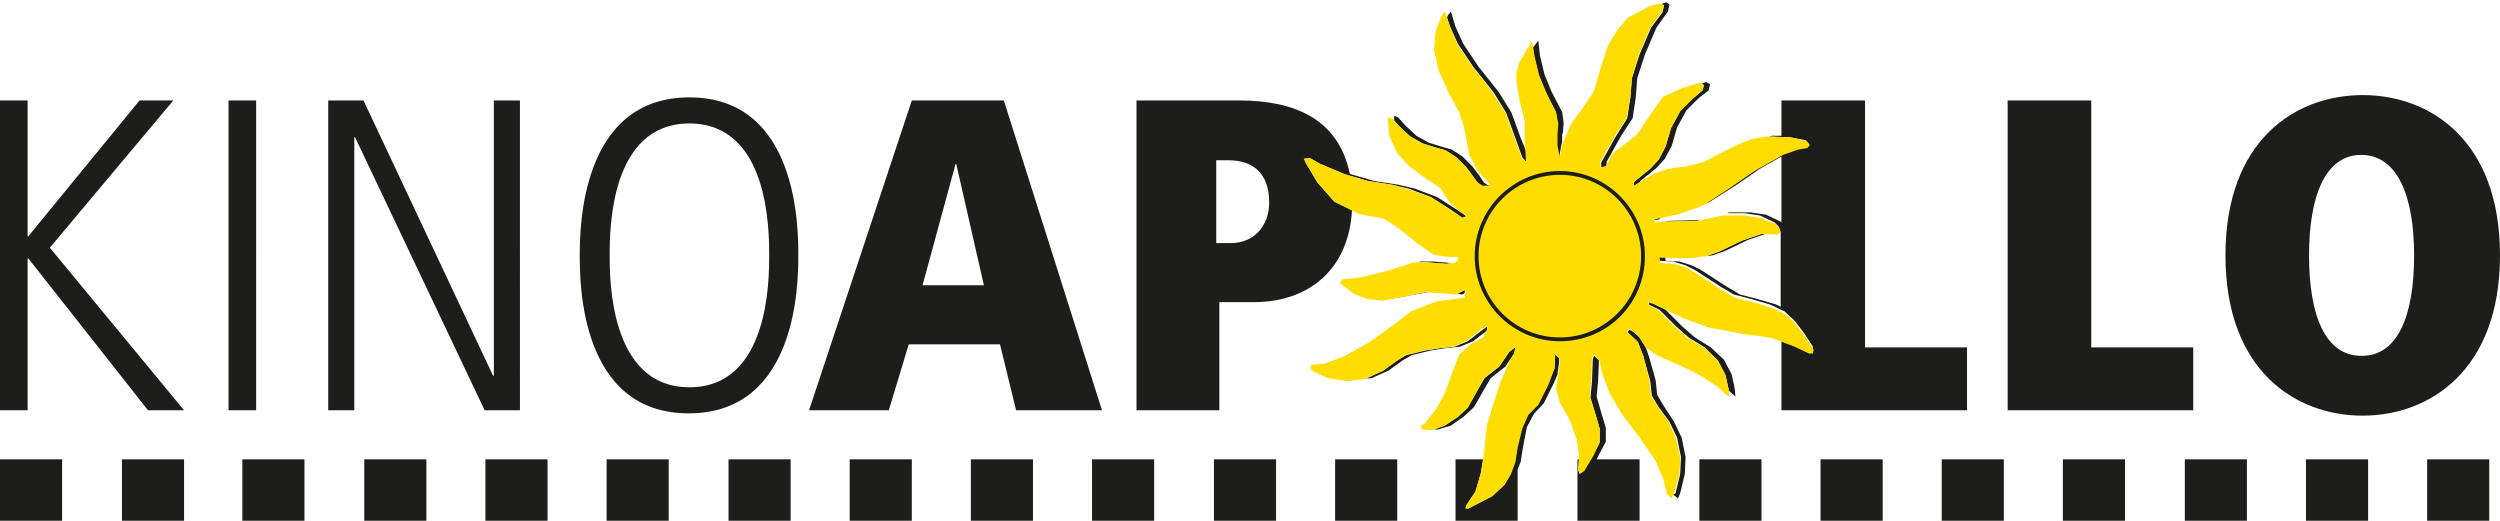 <?xml version="1.0" encoding="utf-8"?>
<!-- Generator: Adobe Illustrator 27.0.0, SVG Export Plug-In . SVG Version: 6.00 Build 0)  -->
<svg version="1.1" id="Ebene_1" xmlns="http://www.w3.org/2000/svg" xmlns:xlink="http://www.w3.org/1999/xlink" x="0px" y="0px"
	 viewBox="0 0 326 68" style="enable-background:new 0 0 326 68;" xml:space="preserve">
<style type="text/css">
	.st0{clip-path:url(#SVGID_00000124158852748070501440000011204357087051257520_);fill:#1D1D1B;}
	.st1{fill:#FFDD00;}
	.st2{clip-path:url(#SVGID_00000115516604617172701010000000258238611847478199_);fill:#1D1D1B;}
</style>
<g>
	<defs>
		<rect id="SVGID_1_" y="0" width="326" height="68"/>
	</defs>
	<clipPath id="SVGID_00000111894342046889970550000004150744538077554317_">
		<use xlink:href="#SVGID_1_"  style="overflow:visible;"/>
	</clipPath>
	<path style="clip-path:url(#SVGID_00000111894342046889970550000004150744538077554317_);fill:#1D1D1B;" d="M324.6,59.9h-8.1v8h8.1
		V59.9z M308.8,59.9h-8.1v8h8.1V59.9z M293,59.9h-8.1v8h8.1V59.9z M277.1,59.9H269v8h8.1V59.9z M245.5,59.9h-8.1v8h8.1V59.9z
		 M215.8,39.7l-0.7-0.3l-0.1,0.3l1.4,0.7l2.2,2.2l1.6,1.4l2.1,1.3L224,47l1,1.9l0.4,1.8l0,0.2l0.9,0.8l-0.1-1.1l-0.4-1.8l-1-1.9
		l-1.7-1.6l-2.1-1.3l-1.6-1.4l-2.2-2.2l-0.8-0.4L215.8,39.7z M229.7,59.9h-8.1v8h8.1V59.9z M218.2,64.5l0.6,0.5l0.3-0.7l0.6-2.5
		l0.1-2.2l-0.5-2.5l-1-2.1L217,53l-0.9-1.5l-0.2-1.9l-0.9-3.2l-0.4-1.1l0,0l-0.8-1.3l-0.8-0.7l-0.5-0.3l-0.3,0.3l1.4,1.3l0.7,1.9
		l0.9,3.2l0.2,1.9l0.9,1.5l1.4,1.9l1,2.1l0.5,2.5l-0.1,2.2l-0.6,2.5L218.2,64.5z M205.9,59.9h-0.2v8h8.1v-8h-5.6l0.3-0.6l0.9-1.7
		v-1.8l-0.6-2l-0.6-2.1l0.2-2.1l0.1-2.6l-0.6-0.6l-0.2,0.4l-0.1,2.9l-0.2,2.1l0.6,2.1l0.6,2v1.8l-0.9,1.7l-1.2,2l-0.5,0.4l-0.2-0.5
		L205.9,59.9z M193.4,59.9h-3.6v8h8.1v-6.7l0.4-1l0.3-1.9l0.5-2.6l0.9-1.7l1.3-1.4l1.3-2.6l0.5-1.2l0-0.1l0.2-1.4v-0.6l-0.5-0.5
		l-0.1,1.8l-0.9,2.1l-1.3,2.6l-1.3,1.4l-0.9,1.7l-0.5,2.6l-0.3,1.9l-0.6,1.6l-0.7,1.3l-1.6,1.5l-2.4,1.2l-0.7,0.4h-0.4l0.1-0.4
		l1.2-1.8l0.7-2.4L193.4,59.9z M187,56l0.5,0l1.7-0.5l1.7-1.2l1.3-1.2l1.2-2.1l1-1.7l1.9-1.5l1.2-1.8l0.2-0.8l-0.9,0.7l-1.3,1.9
		l-1.9,1.5l-1,1.7l-1.2,2.1l-1.3,1.2l-1.7,1.2L187,56z M181.1,48.3l1.8-1.3l1.2-0.7l2.5-0.6l1.9-0.3l1.9-0.2l1.7-0.7l1.8-1.4v-0.5
		l-0.7,0.5l-1.8,1.4l-1.7,0.7l-1.9,0.2l-1.9,0.3l-2.5,0.6l-1.2,0.7l-1.8,1.3l-2.3,1.1l-1.4,0.1l0.1,0l2.1-0.2L181.1,48.3z
		 M190.7,38.4l0.3-0.2l0-0.4l-1,0.5L190.7,38.4z M186.2,38.1l-0.3,0l-3.3,0.6l-1.7,0.3l0.3,0l2.2-0.4L186.2,38.1z M185,34.2h1
		l2.6,0.2l0.7-0.1l-2.5-0.2h-1.6L185,34.2z M182.2,59.9h-8.1v8h8.1V59.9z M166.4,59.9h-8.1v8h8.1V59.9z M150.5,59.9h-8.1v8h8.1V59.9
		z M134.7,59.9h-8.1v8h8.1V59.9z M118.9,59.9h-8.1v8h8.1V59.9z M103.1,59.9h-8.1v8h8.1V59.9z M87.2,59.9h-8.1v8h8.1V59.9z
		 M55.6,59.9h-8.1v8h8.1V59.9z M24,59.9h-8.1v8H24V59.9z M8.1,59.9H0v8h8.1V59.9z M24,53.5L6.5,32.3l16.1-19.2h-4.4L3.7,30.8H3.6
		V13.1H0v40.4h3.6V33.7h0.1l15.6,19.8H24z M29.8,53.5h3.6V13.1h-3.6V53.5z M31.6,67.9h8.1v-8h-8.1V67.9z M63.2,53.5h4.6V13.1h-3.4
		V49h-0.1L47.4,13.1h-4.6v40.4h3.4V17.9h0.1L63.2,53.5z M63.3,67.9h8.1v-8h-8.1V67.9z M100.3,33.3c0,3.2,0,17.2-10.4,17.2
		c-10.4,0-10.4-14.1-10.4-17.2c0-3.2,0-17.2,10.4-17.2C100.3,16.1,100.3,30.1,100.3,33.3 M104.1,33.3c0-3.5,0-20.6-14.2-20.6
		S75.6,29.8,75.6,33.3c0,3.5,0,20.6,14.2,20.6S104.1,36.9,104.1,33.3 M128.3,37.2h-8l4.3-15.8h0.1L128.3,37.2z M132.5,53.5h11.2
		l-12.8-40.4h-12l-13.4,40.4h10.4l2.6-8.6h11.9L132.5,53.5z M165.5,26.4c0,3.2-2.1,5.3-5,5.3h-1.9V20.9h1.6
		C163.4,20.9,165.5,22.6,165.5,26.4 M182.4,24.1l-3.2-0.5l-3.1-0.9l-0.1-0.1c-1.5-7.1-7.2-9.5-14.4-9.5h-13.4v40.4H159V39.4h4.5
		c7.3,0,12.4-4.4,12.8-12l-2.3-1.1l-2.2-2.5l-1.5-2.5l-0.2-0.6l0.7-0.1l1.2,0.7l3.3,1.4l3.1,0.9l3.2,0.5l2.1,0.5l2.9,1.1l2.5,1.6
		l1.6,1.1l0.5-0.2l-0.1-0.1l-1.2-0.8l-2.5-1.6l-2.9-1.1L182.4,24.1z M187.9,19.1l-1.6-0.5l-1.6-0.9l-1.5-1.4l-0.9-1l-0.5-0.2v0.6
		l0.6,0.7l1.5,1.4l1.6,0.9l1.6,0.5l1.4,0.4l1.4,0.9l1.3,1.3l0.9,1.2l0.6,0.9l0.6,0.4h1.1l-0.1-0.1h-0.2l-0.6-0.4l-0.6-0.9l-0.9-1.2
		l-1.3-1.3l-1.4-0.9L187.9,19.1z M198.3,18l-1.2-3.3l-1.6-2.6l-1.1-1.4l-1.6-2l-2-3l-1-2.2l-0.6-2l-0.4,0.5l-0.1,0.3l0.4,1.2l1,2.2
		l2,3l1.6,2l1.1,1.4l1.6,2.6l1.2,3.3l0.9,2.5l0.6,0.7l-0.1-1.5L198.3,18z M203.8,17.4l0.1-1.4l-0.2-1.4l-1.4-2.7l-0.9-2.2l-0.6-2.5
		l-0.2-1.9l-0.7,0.9l0.1,1l0.6,2.5l0.9,2.2l1.4,2.7l0.2,1.4l-0.1,1.4V19l0.3,1.6l0.3-1.7l0.1-0.3V17.4z M217.5,1.5l0.2-0.9l-0.4-0.3
		l-0.6,0.2l0.3,0.2l-0.2,0.9l-1.5,2l-1.5,3.5l-1,3.1l-0.2,2.5l-0.4,2.7l-1.5,2.4l-1.9,3.4v0.6l0.6-0.1l0.1-0.3v-0.3l1.9-3.4l1.5-2.3
		l0.4-2.7l0.2-2.5l1-3.1l1.5-3.5L217.5,1.5z M222.8,11.8L223,11l-0.5-0.3l-0.6,0.2l0.3,0.2l-0.2,0.7l-1.3,1.1l-1.6,1.6l-1.2,2.2
		l-0.7,2.4l-0.9,1.7l-1.1,1.2l-2.1,1.7l-0.1,0.6l0.9-0.6l0-0.1l2.1-1.7l1.1-1.2l0.9-1.7l0.7-2.4l1.2-2.2l1.6-1.6L222.8,11.8z
		 M232.3,53.5h24.2v-8.2h-13.3V13.1h-10.9v4.6l-1.2,0l-0.5,0.1l2.8,0.1l2.1,0.4l0.3,0.5l-0.2,0.4l-1.3,0.2l-1.9,0.6l-3.7,2.1
		l-3.2,2.2l-3.5,2.2l-3.1,1.1l-3.2,0.7l-0.1,0.4l0.8-0.1l0.1-0.4l3.2-0.7l3.1-1.1l3.5-2.2l3.2-2.2l2.8-1.6v8.6l-0.1-0.1l-1.9-0.9
		l-2-0.3h-2.8l-0.3,0.1h2.3l2,0.3l1.9,0.9l0.6,0.6l0.1,0.4l-0.3,0.2l0.4,0v9.8l-0.6-0.3l-2.4-0.7l-2.3-0.6l-1.7-1l-3.4-2.2l-1.2-0.6
		l-1.6-0.5l-1.8-0.1l-0.1-0.6l-0.8,0l0.1,0.6l1.8,0.1l1.6,0.5l1.2,0.6l3.4,2.2l1.7,1l2.3,0.6l2.4,0.7l1.9,0.9l1.3,1.2l1.3,1.7
		l1.1,1.7l-0.1,0.5h-0.5l-1.8-1l-1.7-0.6V53.5z M227.1,31.4l-2.9,1.4l-1.7,0.6l-2,0.2l0.2,0l2.6-0.3l1.7-0.6l2.9-1.4l2.3-0.8l-0.5,0
		L227.1,31.4z M216.9,28.9l4.5-0.1l0.2-0.1l-4,0.1L216.9,28.9z M253.2,67.9h8.1v-8h-8.1V67.9z M261.8,53.5H286v-8.2h-13.3V13.1
		h-10.9V53.5z M314.8,33.3c0,8-2.2,13.1-6.8,13.1h-0.1c-4.6,0-6.8-5.1-6.8-13.1c0-7.9,2.2-13.1,6.8-13.1
		C312.6,20.2,314.8,25.5,314.8,33.3 M326,33.3c0-15-9.1-20.9-17.9-20.9c-8.8,0-17.9,5.9-17.9,20.9c0,15,9.1,20.9,17.9,20.9
		C316.8,54.2,326,48.3,326,33.3"/>
</g>
<polygon class="st1" points="194.4,24.2 192.7,22.3 191.6,20.2 190.9,16.6 190.3,14.7 188.8,11.9 187.6,9.2 187,6.5 187.2,4.1 
	188,2 188.4,1.5 189.1,3.5 190,5.7 192,8.7 193.7,10.8 194.7,12.2 196.3,14.7 197.5,18 198.4,20.5 199,21.2 198.8,17.8 198.8,15.7 
	198.2,13.3 197.8,11.1 197.7,9.7 198.1,8.2 199,6.6 199.8,5.4 200.1,7.3 200.7,9.8 201.6,12 202.9,14.7 203.2,16.1 203.1,17.5 
	203.1,19 203.4,20.6 203.7,18.9 204.9,16.1 206.8,13.5 207.8,12 208.9,8.3 209.7,5.9 210.9,3.9 212.3,2.3 215.1,0.8 216.5,0.4 
	216.9,0.7 216.7,1.6 215.2,3.6 213.7,7.1 212.8,10.2 212.6,12.7 212.1,15.4 210.6,17.7 208.7,21.1 208.7,21.8 209.4,21.7 210.3,20 
	212,18.7 213.5,17.5 214.7,15.7 215.8,14.1 216.9,12.6 219.3,11.5 221.6,10.8 222.2,11.1 222,11.8 220.7,12.9 219.1,14.5 
	217.9,16.7 217.2,19.1 216.3,20.8 215.2,22 213.1,23.7 213,24.3 214.2,23.5 215.8,22.6 217.6,22 219.9,21.7 222.2,21.1 224.3,20 
	226.7,18.8 228.5,18.1 230.4,17.8 233.5,17.9 235.6,18.4 236,18.9 235.7,19.3 234.5,19.5 232.5,20.2 228.8,22.3 225.6,24.5 
	222.1,26.8 219,27.9 215.8,28.6 215.7,29 216.8,28.9 221.4,28.8 224.7,28.1 227.5,28.1 229.5,28.4 231.5,29.2 232.1,29.9 
	232.2,30.3 231.8,30.6 229.7,30.5 227.1,31.4 224.2,32.8 222.5,33.4 219.9,33.7 216.4,33.6 216.5,34.3 218.3,34.4 219.9,34.9 
	221.1,35.6 224.5,37.8 226.2,38.8 228.6,39.4 230.9,40.1 232.9,41 234.1,42.2 235.4,43.9 236.5,45.6 236.4,46.1 235.9,46.1 
	234,45.2 230.8,44 227.5,43.6 222.8,42.7 219.5,41.5 215.8,39.7 215,39.4 214.9,39.7 216.3,40.5 218.5,42.7 220.1,44.1 222.3,45.4 
	224,47 225,48.9 225.4,50.7 225.5,51.8 223.8,50.3 221.6,48.9 219.4,47.8 216.2,46.4 214.6,45.3 213.5,43.6 212.5,42.9 212.1,43.2 
	213.5,44.5 214.3,46.4 215.1,49.7 215.3,51.6 216.2,53.1 217.6,55 218.5,57.1 219.1,59.6 219,61.8 218.3,64.3 218,65 217.4,64.5 
	216.9,62.5 215.9,60.1 213.7,56.9 211.5,54 209.9,51.3 208.9,48.7 208.6,47.1 207.9,46.2 207.6,46.7 207.5,49.5 207.3,51.7 
	208,53.8 208.6,55.9 208.6,57.7 207.8,59.4 206.6,61.4 206,61.8 205.8,61.3 205.9,59.3 205.6,57.3 204.7,54.8 203.4,52.5 
	202.9,50.7 203.2,48.8 203.4,47.4 203.4,46.8 202.8,46.2 202.7,48.1 201.9,50.2 200.6,52.8 199.3,54.1 198.5,55.9 197.9,58.4 
	197.6,60.3 197,61.9 196.2,63.2 194.6,64.7 192.3,65.9 191.5,66.3 191.1,66.3 191.2,65.9 192.4,64.1 193.1,61.7 193.5,59.3 
	193.9,55.4 194.6,53.1 195.6,50 196.8,47.2 197.4,46.2 197.6,45.2 196.8,45.9 195.5,47.8 193.5,49.3 192.6,51 191.4,53.2 
	190.1,54.4 188.4,55.5 186.7,56.1 185.4,56 185.3,55.6 185.9,55.1 187.3,53.3 188.4,51.3 189.4,48.5 190.3,46.2 191.9,44.8 
	193.4,44 193.9,43 193.9,42.5 193.1,43 191.3,44.4 189.6,45.2 187.7,45.4 185.7,45.7 183.3,46.3 182.1,47.1 180.3,48.4 177.9,49.4 
	175.8,49.7 173.1,49.3 171,48.3 170.9,47.6 172.8,47.4 175.4,46.4 178.6,44.6 181.8,42.3 184,40.6 187.3,39.3 191,38.8 191.1,37.8 
	189.9,38.4 185.9,38.1 182.5,38.8 180.3,39.2 178.3,39 176.5,38.3 174.7,36.9 175.1,36.4 177.3,36.2 181,35.3 184.4,34.2 186,34.2 
	188.5,34.4 189.7,34.3 190.2,33.8 190.1,33.5 188.8,33.5 186.9,33.2 184.9,31.8 182.3,29.7 180.4,28.5 177.2,27.9 174,26.3 
	171.8,23.8 170.3,21.3 170,20.7 170.8,20.6 172,21.3 175.3,22.7 178.4,23.6 181.6,24.1 183.7,24.7 186.6,25.7 189.1,27.3 
	190.7,28.4 191.2,28.2 189.1,26.5 187.8,24.5 186.1,23.4 183.8,21.7 182.2,20 181.2,17.8 181,16 181,15.3 181.6,15.5 182.4,16.4 
	183.9,17.8 185.5,18.7 187.1,19.2 188.5,19.6 189.9,20.5 191.2,21.8 192,22.9 192.7,23.8 193.3,24.2 "/>
<g>
	<defs>
		<rect id="SVGID_00000017503931445840036630000003833740763328955795_" y="0" width="326" height="68"/>
	</defs>
	<clipPath id="SVGID_00000033353898398337865440000015940476647330766755_">
		<use xlink:href="#SVGID_00000017503931445840036630000003833740763328955795_"  style="overflow:visible;"/>
	</clipPath>
	<path style="clip-path:url(#SVGID_00000033353898398337865440000015940476647330766755_);fill:#1D1D1B;" d="M214,33.4
		c0,5.9-4.8,10.6-10.6,10.6c-5.9,0-10.6-4.8-10.6-10.6c0-5.9,4.8-10.6,10.6-10.6C209.3,22.8,214,27.6,214,33.4 M214.5,33.4
		c0-6.1-5-11.1-11.1-11.1c-6.1,0-11.1,5-11.1,11.1c0,6.1,5,11.1,11.1,11.1C209.6,44.5,214.5,39.6,214.5,33.4"/>
</g>
</svg>
